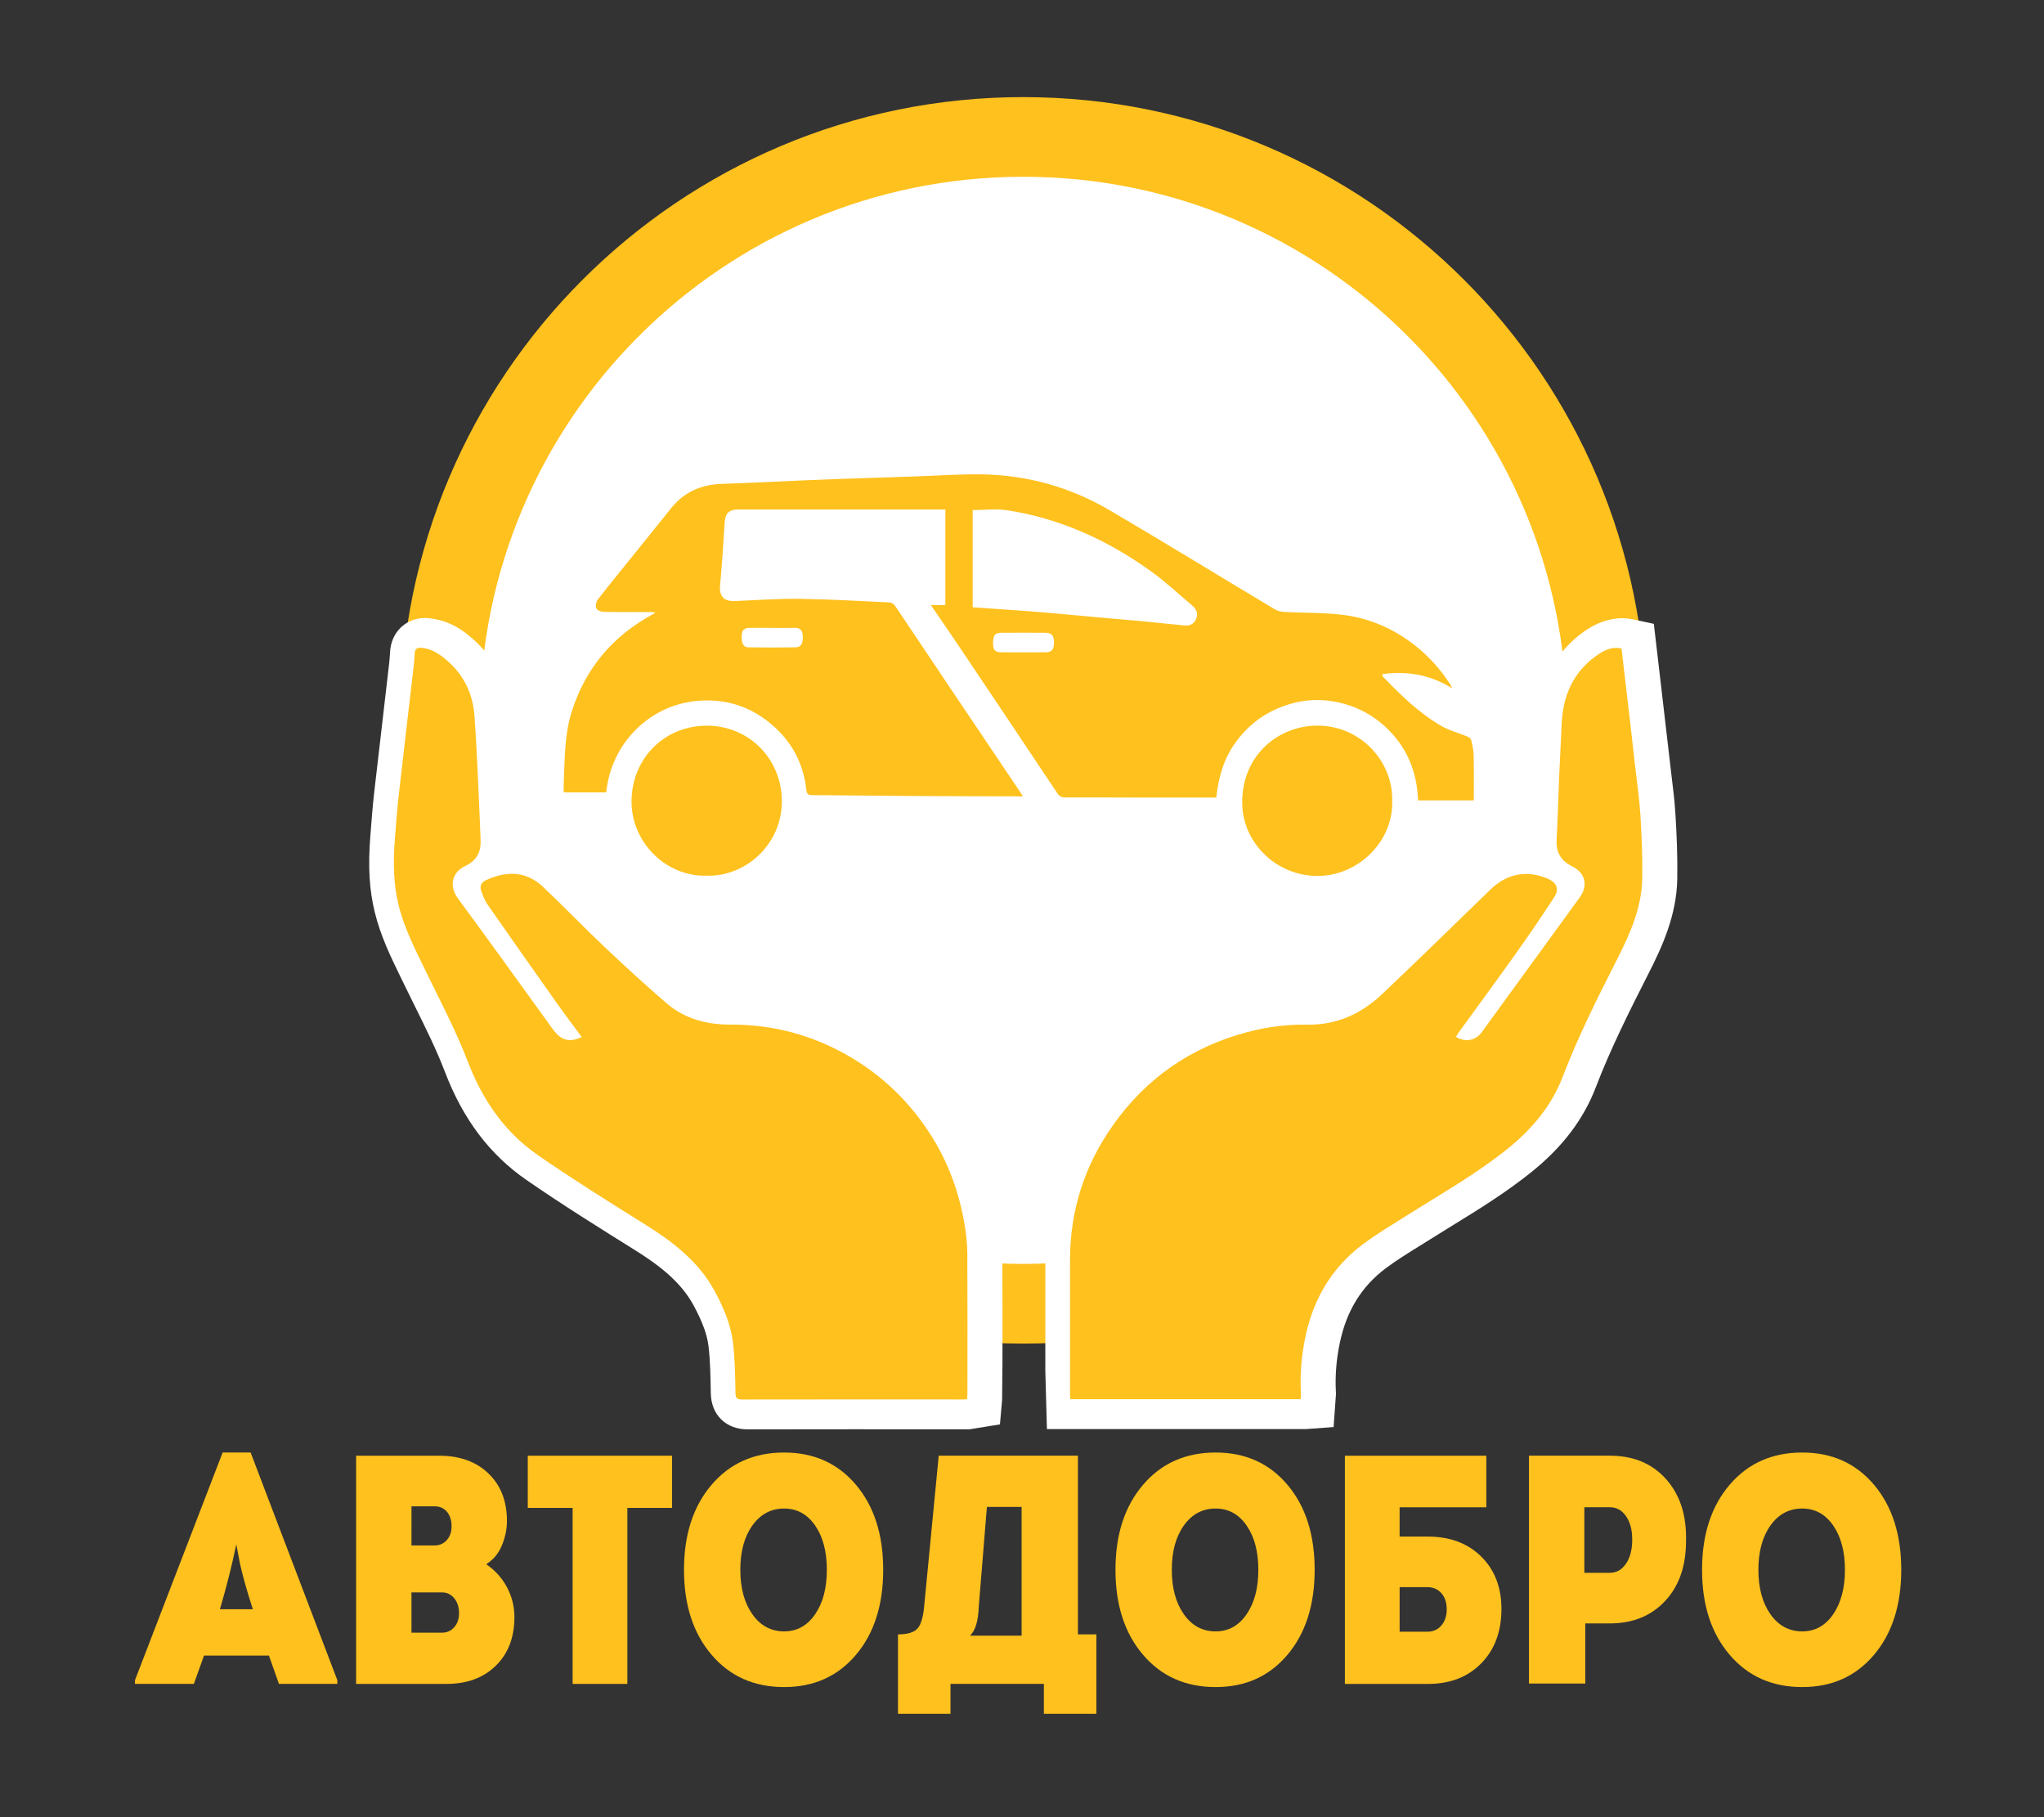 <?xml version="1.0" encoding="UTF-8"?> <svg xmlns="http://www.w3.org/2000/svg" width="144" height="128" viewBox="0 0 144 128" fill="none"><rect x="0" y="0" width="144" height="128" fill="#333333" stroke="none"/> <path d="M72.091 94.642C96.336 94.642 115.991 74.987 115.991 50.741C115.991 26.495 96.336 6.84 72.091 6.84C47.845 6.84 28.189 26.495 28.189 50.741C28.189 74.987 47.845 94.642 72.091 94.642Z" fill="url(#paint0_linear_147_2)"></path> <path d="M72.09 89.029C93.236 89.029 110.379 71.887 110.379 50.74C110.379 29.594 93.236 12.451 72.09 12.451C50.943 12.451 33.801 29.594 33.801 50.74C33.801 71.887 50.943 89.029 72.09 89.029Z" fill="white"></path> <path d="M70.408 85.98C69.957 83.282 69.023 80.826 67.629 78.682C65.805 75.877 63.393 73.681 60.46 72.155C57.803 70.771 54.93 70.07 51.838 70.07C50.485 70.07 49.485 69.753 48.694 69.072C47.236 67.817 45.818 66.516 44.421 65.195C43.697 64.51 42.988 63.806 42.281 63.103C41.557 62.384 40.831 61.664 40.09 60.963C39.015 59.946 37.669 59.465 36.329 59.446C36.332 59.324 36.332 59.2 36.326 59.072L36.128 54.465C36.06 53.068 35.992 51.67 35.89 50.273C35.738 48.179 34.845 46.357 33.31 45.004C32.58 44.359 31.555 43.609 29.956 43.529C28.585 43.529 27.544 44.54 27.481 45.936C27.467 46.285 27.426 46.634 27.387 46.981L26.516 54.493C26.438 55.148 26.361 55.801 26.294 56.458C26.233 57.058 26.187 57.659 26.14 58.26L26.091 58.884C25.92 61.028 26.017 62.689 26.405 64.266C26.814 65.934 27.521 67.384 28.204 68.788L29.231 70.883C30.015 72.465 30.757 73.96 31.348 75.509C32.623 78.84 34.501 81.329 37.091 83.118C39.654 84.888 42.31 86.546 44.654 88.006C46.291 89.029 47.937 90.217 48.88 91.979C49.497 93.134 49.817 94.009 49.914 94.816C50.036 95.832 50.052 96.859 50.076 98.147C50.105 99.664 51.144 100.682 52.664 100.682H52.668L60.066 100.675L68.306 100.678L70.446 100.332L70.598 98.617L70.623 96.031C70.626 93.459 70.629 90.886 70.614 88.313C70.612 87.534 70.534 86.752 70.408 85.98Z" fill="white"></path> <path d="M118.03 57.276C117.975 56.395 117.868 55.517 117.759 54.641L116.513 43.943L115.045 43.626C113.603 43.322 112.327 43.953 111.549 44.517C109.497 46.006 108.399 48.155 108.283 50.905L108.038 56.398C108.008 57.286 107.976 58.176 107.928 59.064C107.921 59.197 107.919 59.329 107.922 59.458C106.454 59.481 105.043 60.039 103.886 61.166L103.202 61.831C100.907 64.062 98.612 66.296 96.288 68.497C95.167 69.559 93.95 70.076 92.566 70.076L92.173 70.072C90.685 70.072 89.171 70.275 87.67 70.675C83.252 71.854 79.683 74.332 77.059 78.039C74.796 81.237 73.647 84.841 73.644 88.752L73.643 96.563L73.756 100.662H91.995L93.952 100.521L94.12 98.184L94.113 98.046C94.051 96.904 94.146 95.732 94.396 94.56C94.873 92.314 95.932 90.603 97.633 89.331C98.369 88.78 99.154 88.295 99.938 87.807L102.237 86.377C104.129 85.215 106.084 84.012 107.902 82.549C110.078 80.797 111.557 78.85 112.422 76.593C113.451 73.91 114.716 71.373 116.14 68.572C117.098 66.691 118.123 64.469 118.164 61.891C118.189 60.354 118.127 58.812 118.03 57.276Z" fill="white"></path> <path d="M102.679 48.486C101.104 47.514 99.486 47.248 97.745 47.486C97.767 47.58 97.763 47.632 97.787 47.657C99.039 48.955 100.325 50.221 101.897 51.13C102.474 51.465 103.145 51.633 103.767 51.892C103.871 51.937 103.994 52.048 104.018 52.151C104.098 52.495 104.177 52.849 104.184 53.2C104.205 54.258 104.192 55.316 104.192 56.38C102.876 56.38 101.583 56.38 100.267 56.38C100.193 54.303 99.447 52.566 97.953 51.188C96.885 50.203 95.608 49.606 94.167 49.386C92.824 49.181 91.528 49.391 90.297 49.935C89.045 50.489 88.041 51.355 87.272 52.495C86.516 53.614 86.194 54.88 86.05 56.181C84.521 56.181 83.051 56.184 81.581 56.181C79.533 56.178 77.484 56.167 75.436 56.173C75.166 56.175 75.008 56.105 74.849 55.867C72.541 52.401 70.22 48.944 67.899 45.487C67.266 44.544 66.619 43.611 65.944 42.621C66.321 42.621 66.636 42.621 66.964 42.621C66.964 40.374 66.964 38.16 66.964 35.889C66.798 35.889 66.646 35.889 66.494 35.889C61.795 35.889 57.097 35.889 52.398 35.889C51.69 35.889 51.453 36.158 51.412 36.868C51.327 38.322 51.227 39.776 51.094 41.225C51.023 41.995 51.357 42.373 52.146 42.337C53.66 42.272 55.175 42.161 56.688 42.181C58.804 42.209 60.919 42.334 63.033 42.434C63.17 42.441 63.345 42.56 63.426 42.679C64.717 44.589 65.993 46.508 67.277 48.42C68.935 50.889 70.598 53.355 72.259 55.822C72.304 55.889 72.343 55.962 72.421 56.093C72.239 56.093 72.118 56.093 71.997 56.093C69.805 56.087 67.614 56.09 65.422 56.075C62.816 56.059 60.21 56.023 57.604 56.008C57.304 56.007 57.206 55.944 57.169 55.614C56.975 53.898 56.255 52.429 54.979 51.254C53.421 49.818 51.593 49.178 49.469 49.37C46.445 49.642 43.85 51.889 43.188 55.057C43.136 55.304 43.107 55.556 43.065 55.816C42.07 55.816 41.1 55.816 40.077 55.816C40.077 55.596 40.068 55.388 40.078 55.179C40.16 53.475 40.122 51.761 40.65 50.105C41.62 47.065 43.527 44.812 46.318 43.291C46.367 43.264 46.416 43.237 46.464 43.209C46.476 43.203 46.486 43.191 46.543 43.145C46.405 43.13 46.305 43.112 46.205 43.112C45.102 43.111 43.999 43.121 42.896 43.099C42.713 43.096 42.431 42.99 42.377 42.858C42.308 42.69 42.355 42.391 42.472 42.24C43.411 41.036 44.379 39.855 45.338 38.666C46.108 37.712 46.88 36.758 47.645 35.8C48.57 34.642 49.785 34.127 51.25 34.081C53.137 34.023 55.022 33.92 56.908 33.839C57.694 33.804 58.48 33.772 59.266 33.745C61.096 33.681 62.927 33.624 64.757 33.562C66.314 33.51 67.871 33.397 69.427 33.411C72.701 33.444 75.773 34.309 78.589 35.968C82.471 38.255 86.315 40.608 90.181 42.922C90.375 43.038 90.629 43.094 90.859 43.106C92.228 43.178 93.61 43.141 94.966 43.309C96.871 43.544 98.592 44.303 100.106 45.508C101.065 46.272 101.864 47.175 102.532 48.2C102.572 48.264 102.602 48.336 102.679 48.486ZM68.89 42.775C70.135 42.861 71.329 42.941 72.523 43.029C73.276 43.084 74.028 43.148 74.779 43.215C75.97 43.322 77.16 43.435 78.35 43.541C79.116 43.611 79.884 43.666 80.65 43.739C81.697 43.839 82.744 43.953 83.791 44.056C84.165 44.093 84.474 43.975 84.627 43.606C84.783 43.228 84.668 42.913 84.363 42.657C83.413 41.861 82.506 41.002 81.503 40.279C78.452 38.075 75.097 36.532 71.357 35.947C70.554 35.821 69.715 35.928 68.89 35.928C68.89 38.209 68.89 40.465 68.89 42.775ZM54.766 44.227C54.222 44.227 53.678 44.227 53.134 44.227C52.775 44.227 52.632 44.431 52.619 44.767C52.599 45.3 52.732 45.59 53.071 45.596C54.187 45.614 55.304 45.617 56.42 45.596C56.81 45.587 56.952 45.301 56.92 44.763C56.898 44.404 56.734 44.217 56.354 44.224C55.825 44.236 55.295 44.227 54.766 44.227ZM72.435 45.949C72.964 45.949 73.494 45.952 74.023 45.947C74.46 45.944 74.613 45.764 74.618 45.261C74.624 44.776 74.458 44.575 74.016 44.572C72.972 44.566 71.927 44.566 70.883 44.572C70.447 44.575 70.322 44.761 70.327 45.334C70.331 45.785 70.471 45.943 70.889 45.947C71.404 45.953 71.92 45.949 72.435 45.949Z" fill="white"></path> <path d="M50.12 61.682C47.283 61.757 44.818 59.318 44.855 56.401C44.893 53.379 47.218 51.067 50.266 51.116C53.112 51.162 55.438 53.423 55.445 56.439C55.453 59.457 52.914 61.776 50.12 61.682Z" fill="white"></path> <path d="M98.446 56.415C98.523 59.343 95.982 61.687 93.224 61.7C90.247 61.713 87.942 59.346 87.881 56.649C87.805 53.297 90.302 51.216 92.974 51.115C96.133 50.995 98.519 53.598 98.446 56.415Z" fill="white"></path> <path d="M9.508 118.611V118.353L15.684 102.314H17.657L23.766 118.353V118.611H19.652L18.946 116.616H14.373L13.656 118.611H9.508ZM15.493 113.354H17.813C17.574 112.614 17.378 111.966 17.225 111.409C17.072 110.853 16.965 110.425 16.905 110.126C16.845 109.827 16.76 109.379 16.647 108.781C16.341 110.261 15.956 111.785 15.493 113.354Z" fill="url(#paint1_linear_147_2)"></path> <path d="M25.088 118.612V102.539H30.949C32.388 102.539 33.542 102.956 34.411 103.789C35.28 104.622 35.714 105.737 35.714 107.135C35.714 107.703 35.597 108.273 35.363 108.844C35.129 109.416 34.76 109.862 34.255 110.183C34.887 110.617 35.376 111.16 35.722 111.814C36.068 112.468 36.241 113.165 36.241 113.905C36.241 115.332 35.805 116.473 34.932 117.329C34.06 118.185 32.9 118.612 31.453 118.612H25.088ZM28.988 108.86H30.613C30.957 108.86 31.241 108.739 31.465 108.496C31.689 108.253 31.805 107.938 31.813 107.549C31.82 107.116 31.716 106.766 31.499 106.501C31.282 106.236 30.987 106.103 30.614 106.103H28.989L28.988 108.86ZM28.988 115.003H31.151C31.487 115.003 31.769 114.876 31.997 114.622C32.225 114.368 32.339 114.039 32.339 113.636C32.339 113.203 32.225 112.85 31.997 112.577C31.769 112.304 31.487 112.168 31.151 112.168H28.988V115.003Z" fill="url(#paint2_linear_147_2)"></path> <path d="M37.182 106.215V102.539H47.348V106.215H44.198V118.612H40.342V106.215H37.182Z" fill="url(#paint3_linear_147_2)"></path> <path d="M50.129 116.56C48.834 115.043 48.188 113.048 48.188 110.574C48.188 108.101 48.834 106.106 50.129 104.589C51.422 103.072 53.127 102.314 55.243 102.314C57.334 102.314 59.02 103.07 60.3 104.584C61.581 106.097 62.221 108.094 62.221 110.575C62.221 113.056 61.581 115.053 60.3 116.566C59.02 118.079 57.334 118.835 55.243 118.835C53.127 118.835 51.422 118.077 50.129 116.56ZM53.005 107.453C52.438 108.249 52.156 109.289 52.156 110.575C52.156 111.86 52.44 112.905 53.005 113.708C53.572 114.511 54.318 114.913 55.243 114.913C56.145 114.913 56.873 114.512 57.425 113.708C57.977 112.905 58.252 111.861 58.252 110.575C58.252 109.29 57.977 108.249 57.425 107.453C56.873 106.657 56.145 106.259 55.243 106.259C54.319 106.259 53.572 106.657 53.005 107.453Z" fill="url(#paint4_linear_147_2)"></path> <path d="M63.264 120.718V115.124C63.95 115.124 64.414 114.979 64.657 114.69C64.9 114.401 65.055 113.839 65.121 113.006L66.133 102.537H75.94V115.124H77.24V120.718H73.541V118.611H66.962V120.718H63.264ZM68.338 115.215H71.973V106.147H69.527L68.955 113.152C68.921 114.172 68.715 114.86 68.338 115.215Z" fill="url(#paint5_linear_147_2)"></path> <path d="M80.526 116.56C79.232 115.043 78.585 113.048 78.585 110.574C78.585 108.101 79.232 106.106 80.526 104.589C81.82 103.072 83.525 102.314 85.641 102.314C87.732 102.314 89.418 103.07 90.698 104.584C91.978 106.097 92.618 108.094 92.618 110.575C92.618 113.056 91.978 115.053 90.698 116.566C89.418 118.079 87.732 118.835 85.641 118.835C83.525 118.835 81.82 118.077 80.526 116.56ZM83.403 107.453C82.836 108.249 82.553 109.289 82.553 110.575C82.553 111.86 82.837 112.905 83.403 113.708C83.97 114.511 84.715 114.913 85.641 114.913C86.543 114.913 87.271 114.512 87.822 113.708C88.374 112.905 88.65 111.861 88.65 110.575C88.65 109.29 88.374 108.249 87.822 107.453C87.27 106.657 86.543 106.259 85.641 106.259C84.716 106.259 83.97 106.657 83.403 107.453Z" fill="url(#paint6_linear_147_2)"></path> <path d="M94.748 118.612V102.539H104.712V106.171H98.603V108.234H100.579C102.143 108.234 103.4 108.703 104.351 109.642C105.301 110.581 105.777 111.812 105.777 113.334C105.777 114.918 105.303 116.194 104.355 117.162C103.407 118.13 102.153 118.614 100.593 118.614H94.748V118.612ZM98.604 114.935H100.561C100.966 114.935 101.294 114.79 101.545 114.498C101.796 114.207 101.922 113.826 101.922 113.355C101.922 112.884 101.796 112.507 101.545 112.223C101.294 111.939 100.966 111.797 100.561 111.797H98.604V114.935Z" fill="url(#paint7_linear_147_2)"></path> <path d="M107.716 118.588V102.537H113.41C115.076 102.537 116.401 103.091 117.383 104.198C118.366 105.305 118.831 106.76 118.779 108.562C118.779 110.32 118.288 111.724 117.305 112.775C116.322 113.826 115.024 114.351 113.41 114.351H111.684V118.588H107.716ZM111.617 110.787H113.41C113.881 110.787 114.262 110.572 114.553 110.142C114.845 109.713 114.99 109.146 114.99 108.444C114.99 107.764 114.845 107.215 114.553 106.796C114.262 106.377 113.881 106.168 113.41 106.168H111.617V110.787Z" fill="url(#paint8_linear_147_2)"></path> <path d="M121.851 116.56C120.557 115.043 119.91 113.048 119.91 110.574C119.91 108.101 120.557 106.106 121.851 104.589C123.145 103.072 124.85 102.314 126.966 102.314C129.057 102.314 130.743 103.07 132.023 104.584C133.303 106.097 133.943 108.094 133.943 110.575C133.943 113.056 133.303 115.053 132.023 116.566C130.743 118.079 129.057 118.835 126.966 118.835C124.85 118.835 123.145 118.077 121.851 116.56ZM124.729 107.453C124.162 108.249 123.879 109.289 123.879 110.575C123.879 111.86 124.163 112.905 124.729 113.708C125.296 114.511 126.041 114.913 126.967 114.913C127.869 114.913 128.597 114.512 129.148 113.708C129.7 112.905 129.976 111.861 129.976 110.575C129.976 109.29 129.7 108.249 129.148 107.453C128.596 106.657 127.869 106.259 126.967 106.259C126.041 106.259 125.296 106.657 124.729 107.453Z" fill="url(#paint9_linear_147_2)"></path> <path d="M40.986 73.057C40.361 72.205 39.769 71.424 39.203 70.624C37.567 68.313 35.938 65.998 34.319 63.675C34.143 63.423 34.043 63.115 33.925 62.826C33.771 62.449 33.874 62.161 34.256 61.988C35.683 61.341 37.055 61.33 38.28 62.491C39.745 63.879 41.145 65.336 42.611 66.723C44.032 68.067 45.475 69.39 46.957 70.666C48.252 71.781 49.817 72.179 51.509 72.174C54.196 72.166 56.742 72.781 59.124 74.02C61.758 75.39 63.879 77.335 65.5 79.829C66.794 81.819 67.58 83.999 67.967 86.327C68.077 86.985 68.145 87.658 68.148 88.325C68.166 91.605 68.157 94.886 68.155 98.166C68.155 98.291 68.139 98.416 68.13 98.556C68.051 98.564 67.997 98.575 67.943 98.575C62.729 98.574 57.514 98.569 52.3 98.579C51.93 98.58 51.823 98.493 51.815 98.107C51.792 96.925 51.778 95.736 51.638 94.565C51.485 93.292 50.977 92.119 50.37 90.985C49.228 88.853 47.4 87.468 45.403 86.222C42.884 84.65 40.364 83.074 37.921 81.387C35.547 79.747 33.986 77.473 32.948 74.757C32.114 72.576 31.004 70.499 29.986 68.391C29.259 66.885 28.485 65.404 28.082 63.763C27.699 62.205 27.696 60.632 27.823 59.05C27.887 58.255 27.941 57.459 28.021 56.665C28.114 55.746 28.23 54.829 28.335 53.911C28.459 52.837 28.581 51.762 28.705 50.688C28.839 49.531 28.978 48.374 29.11 47.216C29.155 46.82 29.199 46.423 29.216 46.025C29.229 45.734 29.351 45.615 29.639 45.63C30.414 45.671 31.009 46.099 31.552 46.577C32.705 47.592 33.316 48.902 33.427 50.424C33.541 51.991 33.611 53.562 33.688 55.132C33.754 56.473 33.802 57.816 33.859 59.157C33.895 60.006 33.589 60.621 32.774 61C31.829 61.44 31.629 62.43 32.255 63.277C34.495 66.312 36.691 69.379 38.902 72.435C39.279 72.956 39.711 73.374 40.428 73.237C40.601 73.207 40.764 73.131 40.986 73.057Z" fill="url(#paint10_linear_147_2)"></path> <path d="M102.569 73.034C103.218 73.437 103.953 73.305 104.391 72.705C105.901 70.634 107.405 68.558 108.912 66.485C109.706 65.392 110.506 64.304 111.296 63.208C111.889 62.385 111.701 61.503 110.784 61.043C109.991 60.645 109.615 60.07 109.663 59.176C109.741 57.734 109.775 56.291 109.837 54.848C109.892 53.563 109.966 52.278 110.02 50.993C110.102 49.038 110.805 47.392 112.42 46.219C112.935 45.845 113.499 45.523 114.235 45.682C114.319 46.397 114.404 47.113 114.488 47.83C114.622 48.974 114.757 50.118 114.889 51.262C114.987 52.11 115.081 52.959 115.176 53.807C115.311 55.008 115.491 56.206 115.567 57.411C115.66 58.891 115.72 60.377 115.697 61.859C115.665 63.942 114.826 65.803 113.903 67.618C112.532 70.312 111.18 73.011 110.095 75.841C109.309 77.892 107.93 79.534 106.219 80.911C103.983 82.71 101.49 84.114 99.075 85.639C98.041 86.291 96.986 86.918 96.01 87.649C93.834 89.276 92.535 91.484 91.974 94.126C91.692 95.454 91.576 96.802 91.65 98.162C91.656 98.287 91.638 98.414 91.63 98.559C86.216 98.559 80.823 98.559 75.401 98.559C75.394 98.4 75.382 98.262 75.382 98.124C75.38 95.001 75.379 91.878 75.382 88.755C75.385 85.268 76.4 82.097 78.412 79.254C80.761 75.933 83.913 73.757 87.847 72.707C89.23 72.338 90.635 72.153 92.059 72.178C94.147 72.215 95.894 71.422 97.37 70.024C99.931 67.597 102.458 65.133 104.987 62.672C106.144 61.547 107.538 61.259 109.02 61.885C109.677 62.163 109.874 62.62 109.494 63.201C108.639 64.509 107.762 65.803 106.856 67.077C105.512 68.968 104.135 70.836 102.773 72.715C102.701 72.817 102.638 72.927 102.569 73.034Z" fill="url(#paint11_linear_147_2)"></path> <path d="M102.315 48.486C100.74 47.514 99.122 47.248 97.381 47.486C97.403 47.58 97.399 47.632 97.423 47.657C98.675 48.955 99.961 50.221 101.533 51.13C102.11 51.465 102.781 51.633 103.403 51.892C103.507 51.937 103.63 52.048 103.654 52.151C103.734 52.495 103.813 52.849 103.82 53.2C103.841 54.258 103.828 55.316 103.828 56.38C102.512 56.38 101.219 56.38 99.903 56.38C99.829 54.303 99.083 52.566 97.589 51.188C96.521 50.203 95.244 49.606 93.803 49.386C92.46 49.181 91.164 49.391 89.933 49.935C88.681 50.489 87.677 51.355 86.908 52.495C86.152 53.614 85.83 54.88 85.686 56.181C84.157 56.181 82.687 56.184 81.217 56.181C79.169 56.178 77.12 56.167 75.072 56.173C74.802 56.175 74.644 56.105 74.485 55.867C72.177 52.401 69.856 48.944 67.535 45.487C66.902 44.544 66.255 43.611 65.58 42.621C65.957 42.621 66.272 42.621 66.6 42.621C66.6 40.374 66.6 38.16 66.6 35.889C66.434 35.889 66.282 35.889 66.13 35.889C61.431 35.889 56.733 35.889 52.034 35.889C51.326 35.889 51.089 36.158 51.048 36.868C50.963 38.322 50.863 39.776 50.73 41.225C50.659 41.995 50.993 42.373 51.782 42.337C53.296 42.272 54.811 42.161 56.324 42.181C58.44 42.209 60.555 42.334 62.669 42.434C62.806 42.441 62.981 42.56 63.062 42.679C64.353 44.589 65.629 46.508 66.913 48.42C68.571 50.889 70.234 53.355 71.894 55.822C71.939 55.889 71.978 55.962 72.056 56.093C71.874 56.093 71.753 56.093 71.632 56.093C69.44 56.087 67.249 56.09 65.057 56.075C62.451 56.059 59.845 56.023 57.239 56.008C56.939 56.007 56.841 55.944 56.804 55.614C56.61 53.898 55.89 52.429 54.614 51.254C53.056 49.818 51.228 49.178 49.104 49.37C46.08 49.642 43.485 51.889 42.823 55.057C42.771 55.304 42.742 55.556 42.7 55.816C41.705 55.816 40.735 55.816 39.712 55.816C39.712 55.596 39.703 55.388 39.713 55.179C39.795 53.475 39.757 51.761 40.285 50.105C41.255 47.065 43.162 44.812 45.953 43.291C46.002 43.264 46.051 43.237 46.099 43.209C46.111 43.203 46.121 43.191 46.178 43.145C46.04 43.13 45.94 43.112 45.84 43.112C44.737 43.111 43.634 43.121 42.531 43.099C42.348 43.096 42.066 42.99 42.012 42.858C41.943 42.69 41.99 42.391 42.107 42.24C43.046 41.036 44.014 39.855 44.973 38.666C45.743 37.712 46.515 36.758 47.28 35.8C48.205 34.642 49.42 34.127 50.885 34.081C52.772 34.023 54.657 33.92 56.543 33.839C57.329 33.804 58.115 33.772 58.901 33.745C60.731 33.681 62.562 33.624 64.392 33.562C65.949 33.51 67.506 33.397 69.062 33.411C72.336 33.444 75.408 34.309 78.224 35.968C82.106 38.255 85.95 40.608 89.816 42.922C90.01 43.038 90.264 43.094 90.494 43.106C91.863 43.178 93.245 43.141 94.601 43.309C96.506 43.544 98.227 44.303 99.741 45.508C100.7 46.272 101.499 47.175 102.167 48.2C102.208 48.264 102.237 48.336 102.315 48.486ZM68.526 42.775C69.771 42.861 70.965 42.941 72.159 43.029C72.912 43.084 73.664 43.148 74.415 43.215C75.606 43.322 76.796 43.435 77.986 43.541C78.752 43.611 79.52 43.666 80.286 43.739C81.333 43.839 82.38 43.953 83.427 44.056C83.801 44.093 84.11 43.975 84.263 43.606C84.419 43.228 84.304 42.913 83.999 42.657C83.049 41.861 82.142 41.002 81.139 40.279C78.088 38.075 74.733 36.532 70.993 35.947C70.19 35.821 69.351 35.928 68.526 35.928C68.526 38.209 68.526 40.465 68.526 42.775ZM54.401 44.227C53.857 44.227 53.313 44.227 52.769 44.227C52.41 44.227 52.267 44.431 52.254 44.767C52.234 45.3 52.367 45.59 52.706 45.596C53.822 45.614 54.939 45.617 56.055 45.596C56.445 45.587 56.587 45.301 56.555 44.763C56.533 44.404 56.369 44.217 55.989 44.224C55.461 44.236 54.931 44.227 54.401 44.227ZM72.07 45.949C72.599 45.949 73.129 45.952 73.658 45.947C74.095 45.944 74.248 45.764 74.253 45.261C74.259 44.776 74.093 44.575 73.651 44.572C72.607 44.566 71.562 44.566 70.518 44.572C70.082 44.575 69.957 44.761 69.962 45.334C69.966 45.785 70.106 45.943 70.524 45.947C71.04 45.953 71.555 45.949 72.07 45.949Z" fill="url(#paint12_linear_147_2)"></path> <path d="M49.756 61.682C46.919 61.757 44.454 59.318 44.491 56.401C44.529 53.379 46.854 51.067 49.902 51.116C52.748 51.162 55.074 53.423 55.081 56.439C55.088 59.457 52.55 61.776 49.756 61.682Z" fill="url(#paint13_linear_147_2)"></path> <path d="M98.081 56.415C98.158 59.343 95.617 61.687 92.859 61.7C89.882 61.713 87.577 59.346 87.516 56.649C87.44 53.297 89.937 51.216 92.609 51.115C95.769 50.995 98.154 53.598 98.081 56.415Z" fill="url(#paint14_linear_147_2)"></path> <defs> <linearGradient id="paint0_linear_147_2" x1="28.189" y1="50.741" x2="115.992" y2="50.741" gradientUnits="userSpaceOnUse"> <stop stop-color="#FFC11E"></stop> </linearGradient> <linearGradient id="paint1_linear_147_2" x1="16.254" y1="110.626" x2="174.259" y2="120.269" gradientUnits="userSpaceOnUse"> <stop stop-color="#FFC11E"></stop> </linearGradient> <linearGradient id="paint2_linear_147_2" x1="16.301" y1="109.854" x2="174.306" y2="119.497" gradientUnits="userSpaceOnUse"> <stop stop-color="#FFC11E"></stop> </linearGradient> <linearGradient id="paint3_linear_147_2" x1="16.36" y1="108.898" x2="174.365" y2="118.541" gradientUnits="userSpaceOnUse"> <stop stop-color="#FFC11E"></stop> </linearGradient> <linearGradient id="paint4_linear_147_2" x1="16.402" y1="108.204" x2="174.407" y2="117.848" gradientUnits="userSpaceOnUse"> <stop stop-color="#FFC11E"></stop> </linearGradient> <linearGradient id="paint5_linear_147_2" x1="16.391" y1="108.38" x2="174.396" y2="118.024" gradientUnits="userSpaceOnUse"> <stop stop-color="#FFC11E"></stop> </linearGradient> <linearGradient id="paint6_linear_147_2" x1="16.515" y1="106.356" x2="174.52" y2="115.999" gradientUnits="userSpaceOnUse"> <stop stop-color="#FFC11E"></stop> </linearGradient> <linearGradient id="paint7_linear_147_2" x1="16.567" y1="105.5" x2="174.572" y2="115.143" gradientUnits="userSpaceOnUse"> <stop stop-color="#FFC11E"></stop> </linearGradient> <linearGradient id="paint8_linear_147_2" x1="16.608" y1="104.822" x2="174.613" y2="114.466" gradientUnits="userSpaceOnUse"> <stop stop-color="#FFC11E"></stop> </linearGradient> <linearGradient id="paint9_linear_147_2" x1="16.669" y1="103.843" x2="174.673" y2="113.487" gradientUnits="userSpaceOnUse"> <stop stop-color="#FFC11E"></stop> <stop offset="0.643" stop-color="#FFC11E"></stop> </linearGradient> <linearGradient id="paint10_linear_147_2" x1="16.652" y1="53.378" x2="112.007" y2="126.149" gradientUnits="userSpaceOnUse"> <stop stop-color="#FFC11E"></stop> </linearGradient> <linearGradient id="paint11_linear_147_2" x1="36.384" y1="27.524" x2="131.739" y2="100.295" gradientUnits="userSpaceOnUse"> <stop stop-color="#FFC11E"></stop> <stop offset="0.643" stop-color="#FFC11E"></stop> </linearGradient> <linearGradient id="paint12_linear_147_2" x1="36.065" y1="24.972" x2="131.42" y2="97.743" gradientUnits="userSpaceOnUse"> <stop stop-color="#FFC11E"></stop> </linearGradient> <linearGradient id="paint13_linear_147_2" x1="25.957" y1="38.215" x2="121.312" y2="110.987" gradientUnits="userSpaceOnUse"> <stop stop-color="#FFC11E"></stop> </linearGradient> <linearGradient id="paint14_linear_147_2" x1="41.79" y1="17.471" x2="137.145" y2="90.242" gradientUnits="userSpaceOnUse"> <stop stop-color="#FFC11E"></stop> </linearGradient> </defs> </svg> 